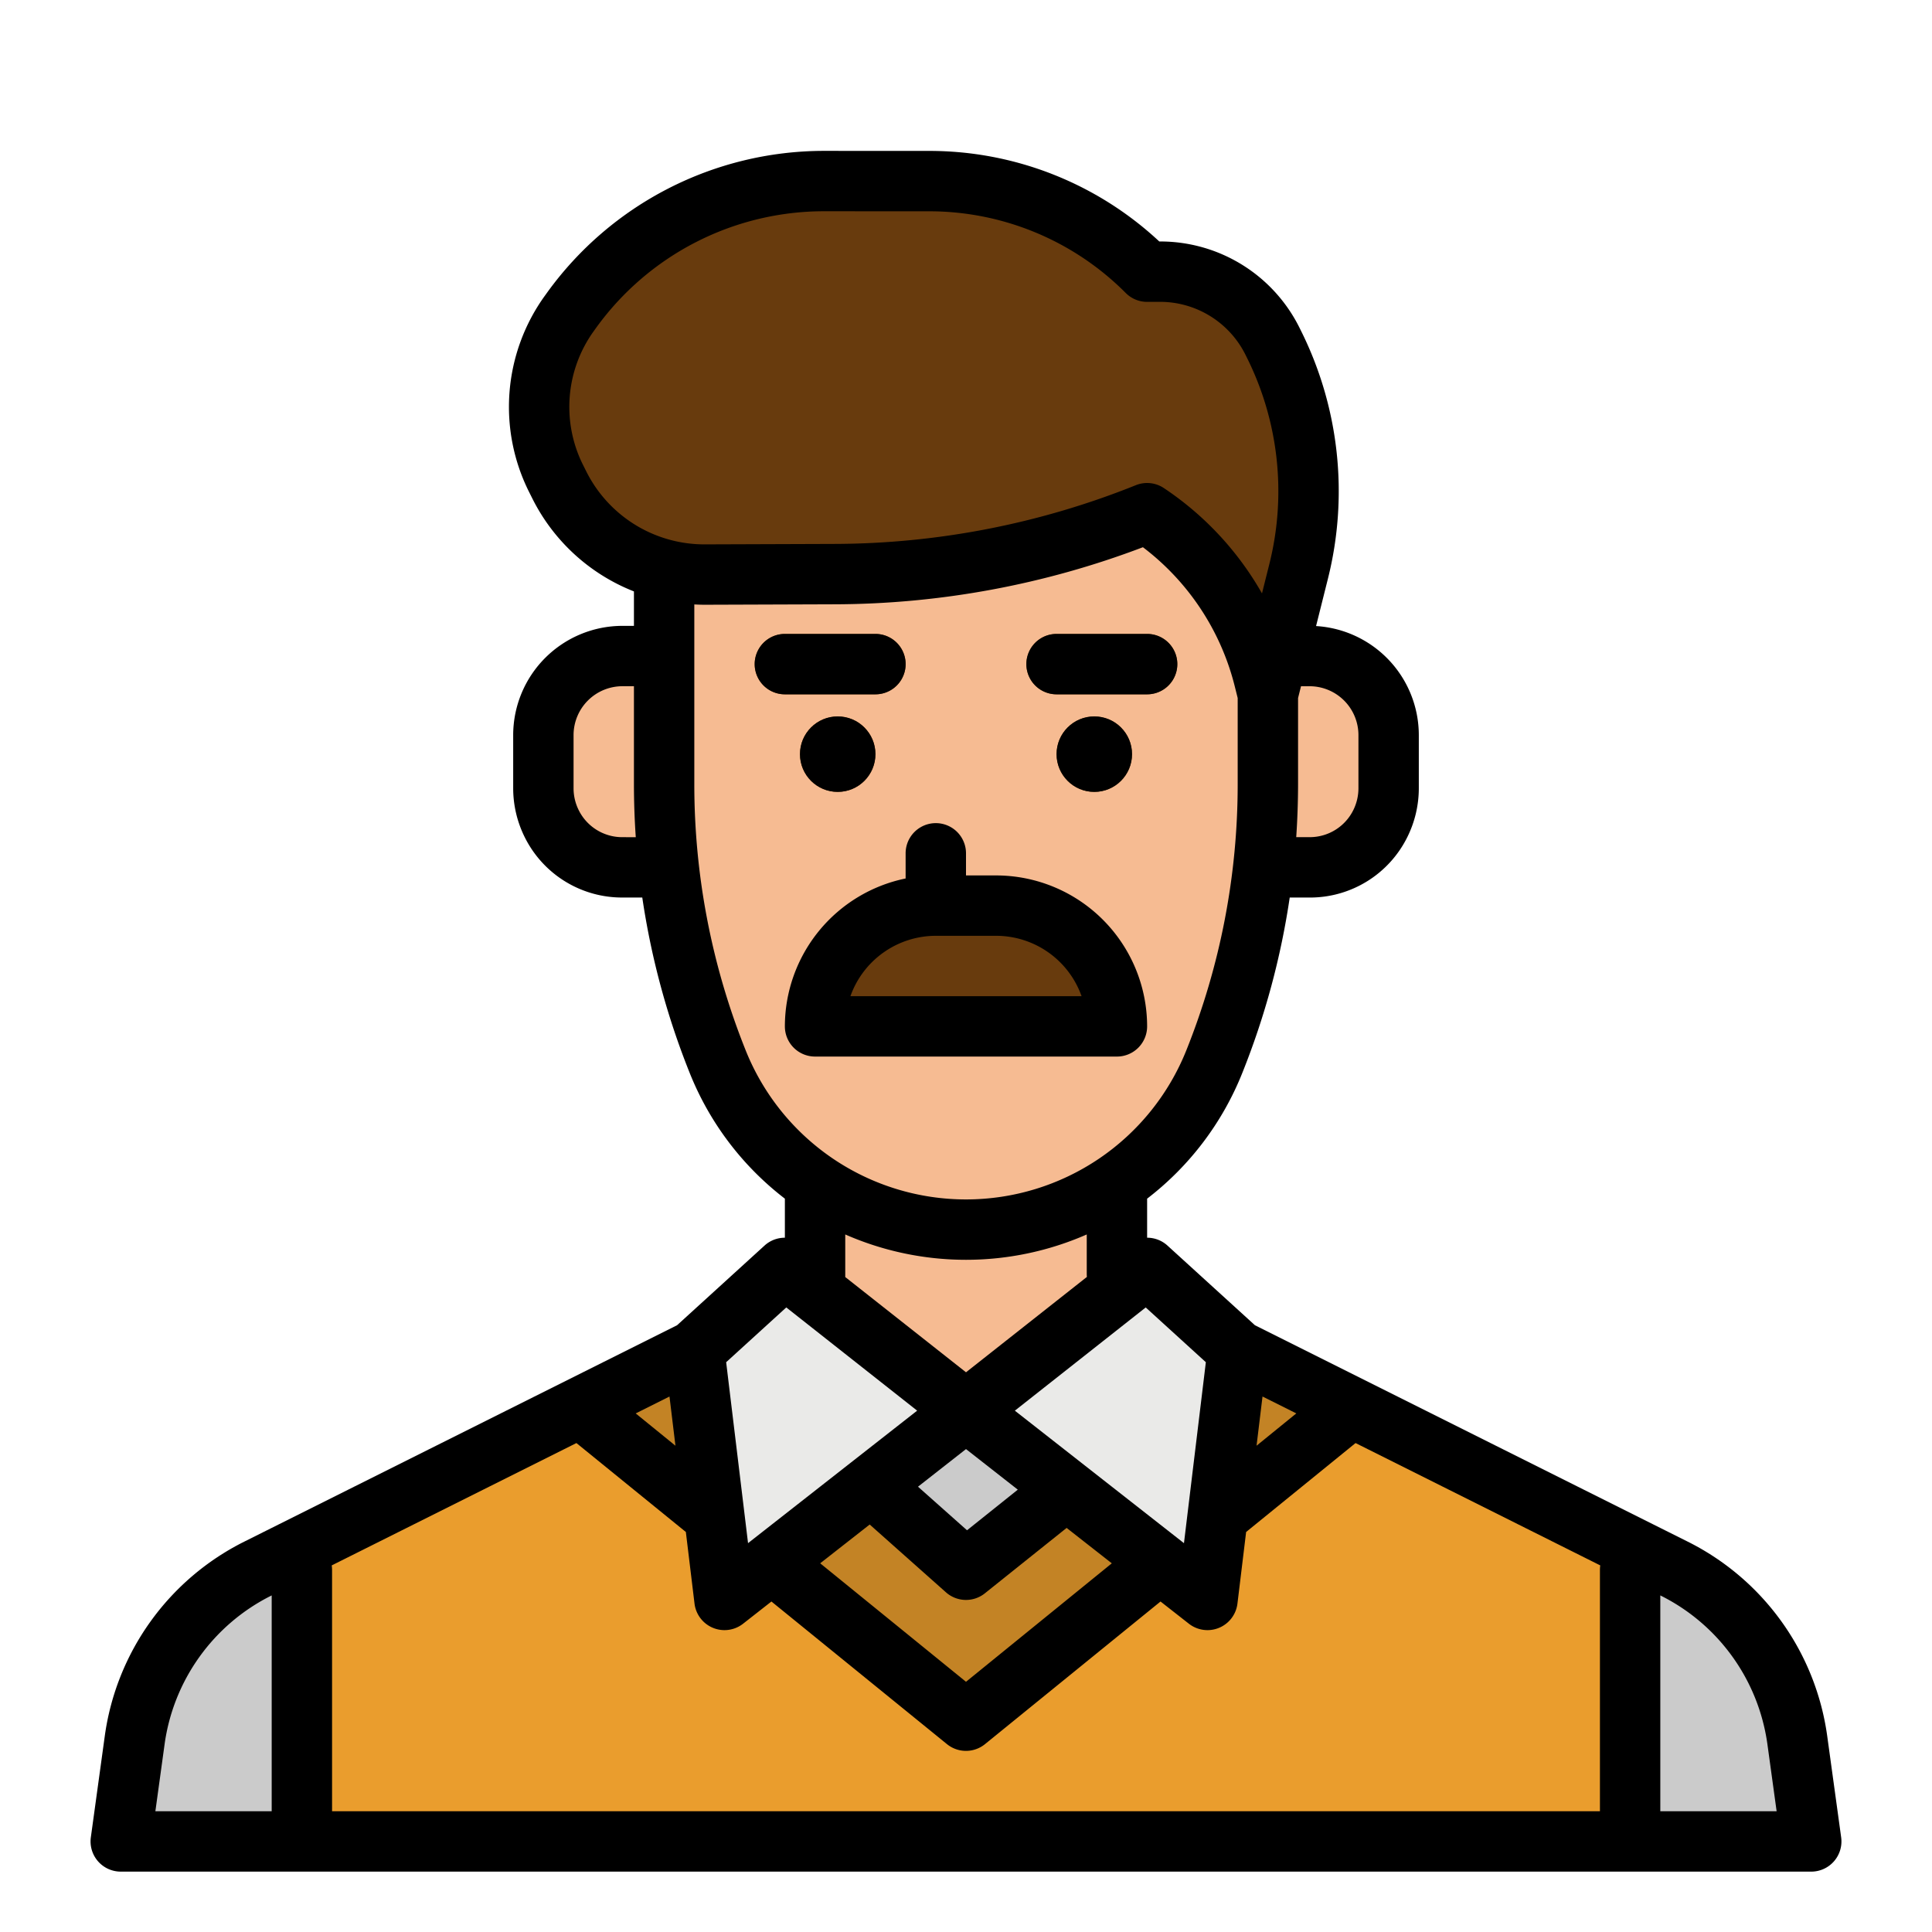 <svg height="512" viewBox="0 0 512 512" width="512" xmlns="http://www.w3.org/2000/svg"><g id="filled_outline" data-name="filled outline"><g fill="#ea9d2d"><path d="m296 341.859 147.7 73.853a60 60 0 0 1 32.612 45.488l3.688 26.8h-448l3.688-26.8a60 60 0 0 1 32.612-45.488l147.7-73.853z"/><path d="m68.29 415.71 11.71-5.85v78.14h-48l3.69-26.8a60.034 60.034 0 0 1 32.6-45.49z"/><path d="m480 488h-48v-78.14l11.71 5.85a60.034 60.034 0 0 1 32.6 45.49z"/><path d="m358.2 372.96-102.2 83.04-102.2-83.04 34.42-17.21 27.78-13.89h80l32.42 16.21z"/></g><path d="m312 349.859-16-8v-32h-80v32l-16 8 56 24z" fill="#f6bb92"/><path d="m296 309.86v11.64c-.08.06-.17.11-.25.17a70.9 70.9 0 0 1 -79.75-.17v-11.64z" fill="#f6bb92"/><path d="m296 309.86v11.64c-.08.06-.17.11-.25.17a70.9 70.9 0 0 1 -79.75-.17v-11.64z" fill="#e6af89"/><path d="m80 409.86v78.14h-48l3.69-26.8a60.034 60.034 0 0 1 32.6-45.49z" fill="#cbcbcb"/><path d="m480 488h-48v-78.14l11.71 5.85a60.034 60.034 0 0 1 32.6 45.49z" fill="#cbcbcb"/><path d="m256 325.859a70.9 70.9 0 0 1 -65.827-44.566 198.16 198.16 0 0 1 -14.173-73.593v-63.7a80 80 0 0 1 80-80 80 80 0 0 1 80 80v63.7a198.16 198.16 0 0 1 -14.173 73.6 70.9 70.9 0 0 1 -65.827 44.559z" fill="#f6bb92"/><path d="m304 184h-24a8 8 0 0 1 0-16h24a8 8 0 0 1 0 16z" fill="#683b0d"/><circle cx="290" cy="199.859" fill="#683b0d" r="10"/><path d="m232 184h-24a8 8 0 0 1 0-16h24a8 8 0 0 1 0 16z" fill="#683b0d"/><circle cx="222" cy="199.859" fill="#683b0d" r="10"/><path d="m264 248h-16a8 8 0 0 1 -8-8v-13.859a8 8 0 1 1 16 0v5.859h8a8 8 0 0 1 0 16z" fill="#e6af89"/><path d="m179 173.859h-14.056a20.944 20.944 0 0 0 -20.944 20.941v14.111a20.948 20.948 0 0 0 2.211 9.367 20.945 20.945 0 0 0 18.733 11.577h15.056z" fill="#f6bb92"/><path d="m333 173.859h14.056a20.944 20.944 0 0 1 20.944 20.941v14.111a20.948 20.948 0 0 1 -2.211 9.367 20.945 20.945 0 0 1 -18.733 11.577h-15.056z" fill="#f6bb92"/><path d="m248 240h16a32 32 0 0 1 32 32 0 0 0 0 1 0 0h-80a0 0 0 0 1 0 0 32 32 0 0 1 32-32z" fill="#683b0d"/><path d="m336 184-1-4.017a74.61 74.61 0 0 0 -31-43.983l-.2.079a224.666 224.666 0 0 1 -82.67 16.068l-34.175.117a43.2 43.2 0 0 1 -38.778-23.83l-.778-1.55a42.472 42.472 0 0 1 3.492-43.855l.574-.8a82.325 82.325 0 0 1 66.875-34.247c9.23.006 18.882.01 27.737.012a81.947 81.947 0 0 1 57.923 24.006l3.238-.009a33.435 33.435 0 0 1 30 18.482l.3.611a87.214 87.214 0 0 1 6.635 60.248c-4.059 16.211-8.173 32.668-8.173 32.668z" fill="#683b0d"/><path d="m224 392 32 24 32-24-32-18.141z" fill="#cbcbcb"/><path d="m358.2 372.96-102.2 83.04-102.2-83.04 34.42-17.21 67.78 60.25 72.42-57.93z" fill="#c38325"/><path d="m208 336 48 37.859-64 50.141-8-66.141z" fill="#eaeae8"/><path d="m304 336-48 37.859 64 50.141 8-66.141z" fill="#eaeae8"/><path d="m280 184h24a8 8 0 0 0 0-16h-24a8 8 0 0 0 0 16z"/><circle cx="290" cy="199.859" r="10"/><path d="m232 184a8 8 0 0 0 0-16h-24a8 8 0 0 0 0 16z"/><circle cx="222" cy="199.859" r="10"/><path d="m32 496h448a8 8 0 0 0 7.926-9.091l-3.689-26.8a67.968 67.968 0 0 0 -36.954-51.551l-114.715-57.358-23.181-21.113a7.973 7.973 0 0 0 -5.387-2.079v-10.348a78.852 78.852 0 0 0 25.255-33.4 205.517 205.517 0 0 0 12.534-46.4h5.267a28.784 28.784 0 0 0 25.888-16 29.092 29.092 0 0 0 3.056-12.945v-14.115a28.978 28.978 0 0 0 -27.229-28.889c1.008-4.024 2.088-8.338 3.166-12.639a95.34 95.34 0 0 0 -7.237-65.772l-.3-.606a41.187 41.187 0 0 0 -37.055-22.9h-.12a89.32 89.32 0 0 0 -61.138-24c-8.853 0-18.506-.006-27.734-.012h-.056a90.543 90.543 0 0 0 -73.321 37.582l-.569.79a50.331 50.331 0 0 0 -4.15 52.113l.778 1.554a50.933 50.933 0 0 0 26.965 24.711v9.127h-3.056a28.977 28.977 0 0 0 -28.944 28.941v14.111a29.092 29.092 0 0 0 3.056 12.944 28.784 28.784 0 0 0 25.888 16h5.267a205.525 205.525 0 0 0 12.534 46.406 78.849 78.849 0 0 0 25.255 33.399v10.348a7.973 7.973 0 0 0 -5.387 2.078l-23.18 21.114-114.716 57.357a67.971 67.971 0 0 0 -36.955 51.551l-3.688 26.8a8 8 0 0 0 7.926 9.092zm312-288.3v-22.716l.782-3.125h2.274a12.959 12.959 0 0 1 12.944 12.941v14.111a13.017 13.017 0 0 1 -1.366 5.788 12.875 12.875 0 0 1 -11.578 7.156h-3.543q.48-7.044.487-14.155zm96 215.1.127.063a51.977 51.977 0 0 1 28.26 39.423l2.437 17.714h-30.824zm-105.421-52.71 8.955 4.477-10.534 8.561zm-15.017-9.09-5.8 47.955-44.817-35.112 34.683-27.356zm-31.524-22.6-32.038 25.271-32-25.24v-11.286a79.616 79.616 0 0 0 64 0v10.5c0 .255.015.507.038.755zm-32.038 45.622 13.725 10.753-13.454 10.763-12.992-11.549zm-5.315 37.957a8 8 0 0 0 10.313.268l21.667-17.334 11.976 9.383-38.641 31.396-38.641-31.4 13.119-10.278zm-85.741-200.12a12.875 12.875 0 0 1 -11.578-7.156 13.017 13.017 0 0 1 -1.366-5.788v-14.115a12.959 12.959 0 0 1 12.944-12.945h3.056v25.845q0 7.111.487 14.162zm-9.613-97.008-.778-1.554a34.365 34.365 0 0 1 2.822-35.58l.586-.815a74.494 74.494 0 0 1 60.327-30.92h.047c9.23.006 18.885.01 27.739.012a73.468 73.468 0 0 1 52.269 21.663 8 8 0 0 0 5.657 2.343h.021l3.239-.009h.075a25.285 25.285 0 0 1 22.748 14.065l.3.606a79.334 79.334 0 0 1 6.03 54.726c-.662 2.64-1.325 5.288-1.972 7.87a82.471 82.471 0 0 0 -26.007-27.914 8 8 0 0 0 -7.416-.769l-.19.076a215.742 215.742 0 0 1 -79.728 15.495l-34.177.118h-.139a34.995 34.995 0 0 1 -31.453-19.413zm42.269 153.471a189.337 189.337 0 0 1 -13.6-70.622v-47.518c.923.049 1.85.082 2.783.082h.2l34.175-.118a231.583 231.583 0 0 0 81.728-15.125 66.452 66.452 0 0 1 24.347 36.9l.766 3.063v22.716a189.328 189.328 0 0 1 -13.6 70.624 62.9 62.9 0 0 1 -116.8 0zm10.771 68.16 34.683 27.356-44.816 35.112-5.8-47.95zm-30.951 23.611 1.58 13.035-10.532-8.557zm-24.662 12.331 29 23.566 2.295 18.971a8 8 0 0 0 12.876 5.337l7.507-5.882 46.514 37.793a8 8 0 0 0 10.09 0l46.514-37.793 7.507 5.882a8 8 0 0 0 12.876-5.337l2.3-18.97 29-23.566 64.851 32.425a8.061 8.061 0 0 0 -.088 1.15v64h-336v-64a8.061 8.061 0 0 0 -.092-1.15zm-109.146 79.866a51.981 51.981 0 0 1 28.261-39.423l.127-.067v57.2h-30.824z"/><path d="m296 280a8 8 0 0 0 8-8 40.045 40.045 0 0 0 -40-40h-8v-5.859a8 8 0 1 0 -16 0v6.664a40.068 40.068 0 0 0 -32 39.195 8 8 0 0 0 8 8zm-48-32h16a24.042 24.042 0 0 1 22.629 16h-61.258a24.042 24.042 0 0 1 22.629-16z"/></g></svg>